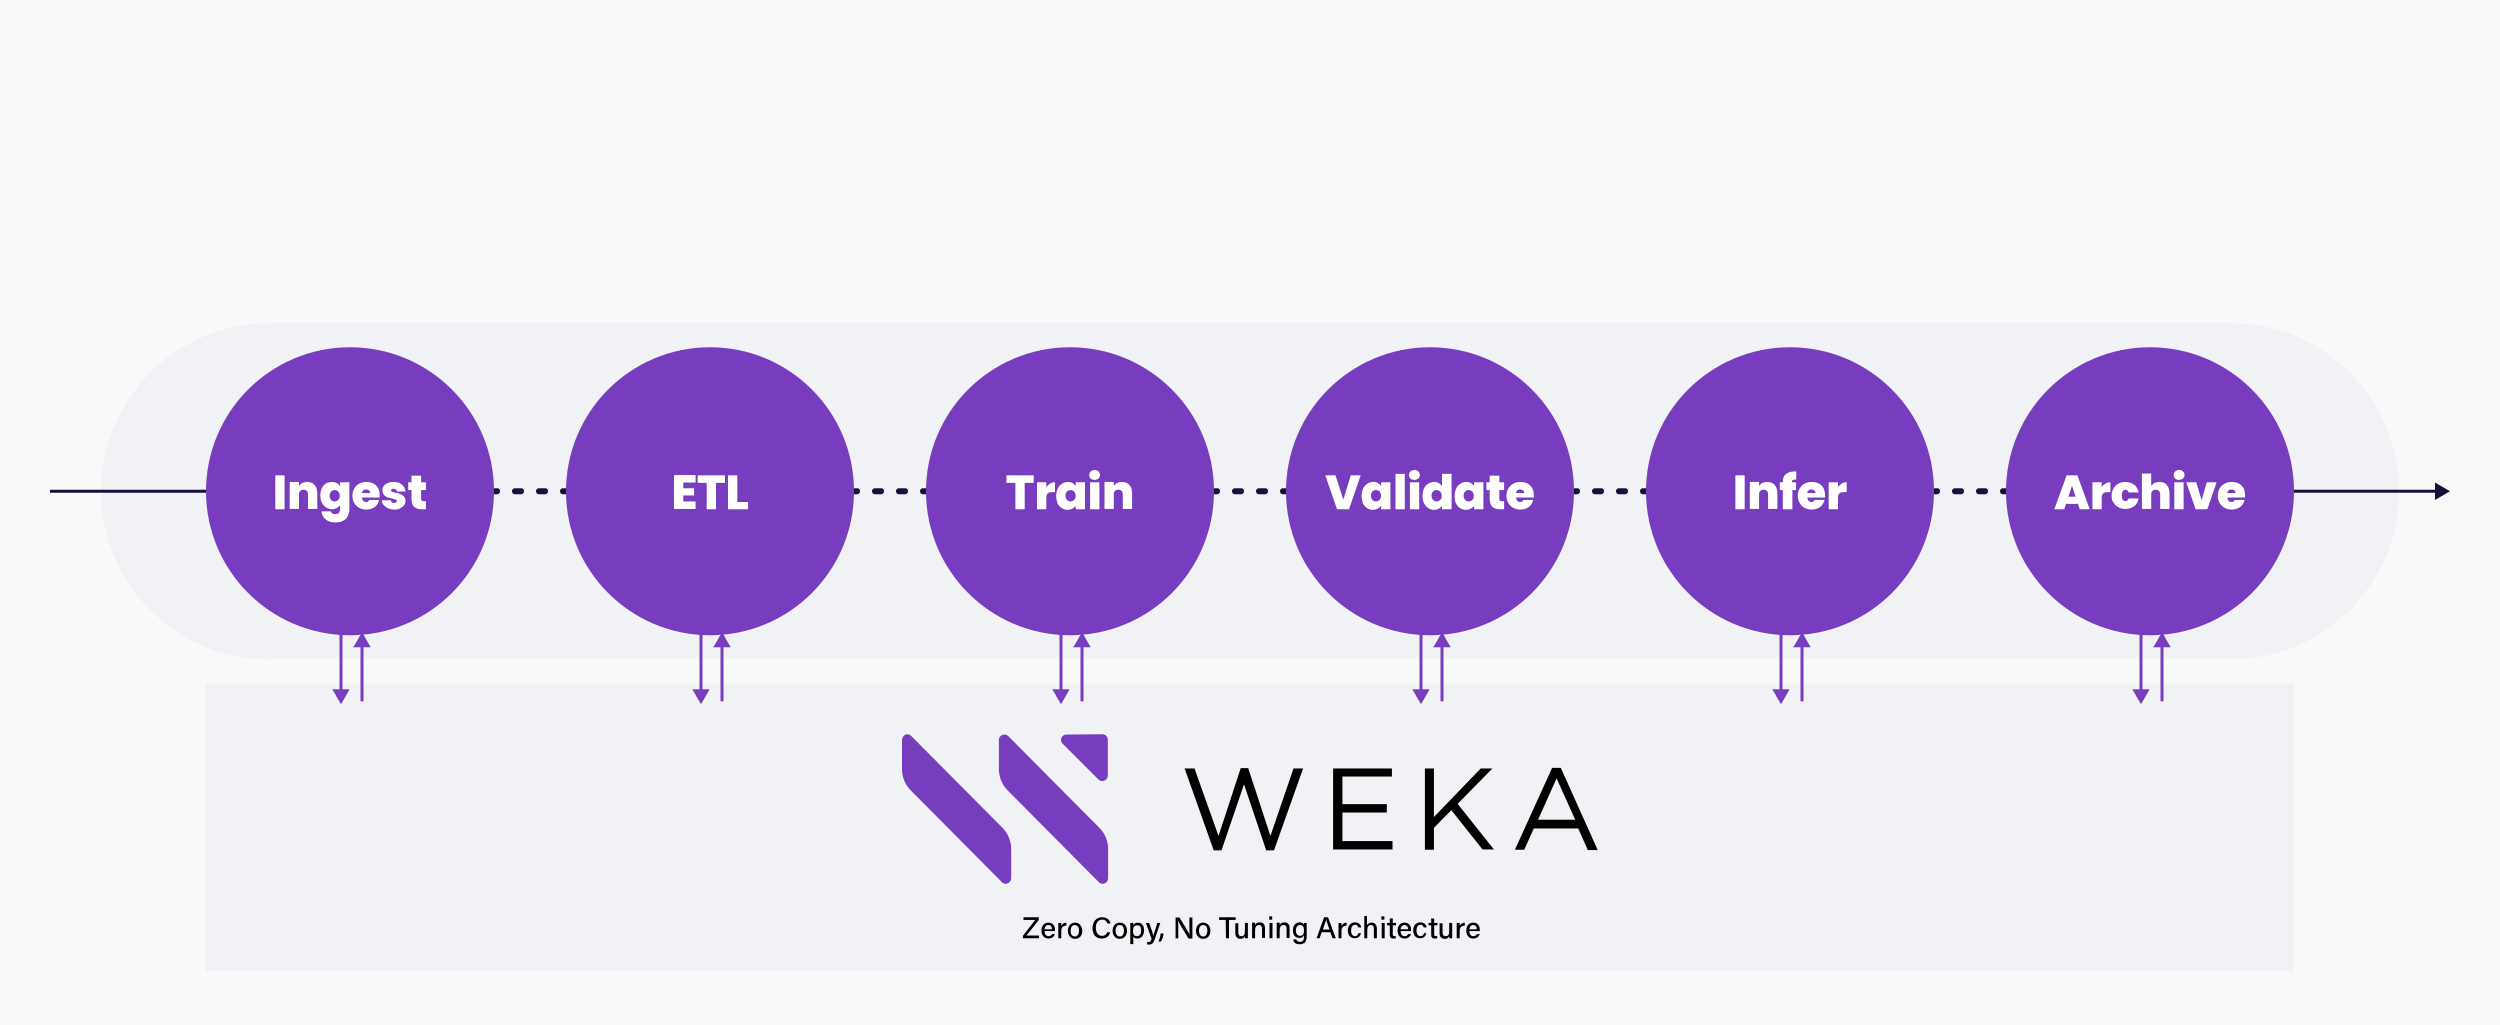 <svg width="2000" height="820" viewBox="0 0 2000 820" fill="none" xmlns="http://www.w3.org/2000/svg">
<rect width="2000" height="820" fill="#F9F9FA"/>
<path d="M1784.8 527.4H215.205C141.045 527.4 80.805 467.16 80.805 393C80.805 318.84 141.045 258.6 215.205 258.6H1784.8C1858.96 258.6 1919.2 318.84 1919.2 393C1919.2 467.16 1858.96 527.4 1784.8 527.4Z" fill="#F0F2F5"/>
<path d="M164.8 391.8H40V394.2H164.8V391.8Z" fill="#180D36"/>
<path d="M397.595 394.2C398.315 394.2 398.795 393.72 398.795 393C398.795 392.28 398.315 391.8 397.595 391.8V394.2ZM411.995 391.8C411.275 391.8 410.795 392.28 410.795 393C410.795 393.72 411.275 394.2 411.995 394.2V391.8ZM416.795 394.2C417.515 394.2 417.995 393.72 417.995 393C417.995 392.28 417.515 391.8 416.795 391.8V394.2ZM431.195 391.8C430.475 391.8 429.995 392.28 429.995 393C429.995 393.72 430.475 394.2 431.195 394.2V391.8ZM435.995 394.2C436.715 394.2 437.195 393.72 437.195 393C437.195 392.28 436.715 391.8 435.995 391.8V394.2ZM450.395 391.8C449.675 391.8 449.195 392.28 449.195 393C449.195 393.72 449.675 394.2 450.395 394.2V391.8ZM395.195 394.2H397.595V391.8H395.195V394.2ZM411.995 394.2H416.795V391.8H411.995V394.2ZM431.195 394.2H435.995V391.8H431.195V394.2ZM450.395 394.2H452.795V391.8H450.395V394.2ZM397.595 395.4C399.035 395.4 399.995 394.44 399.995 393C399.995 391.56 399.035 390.6 397.595 390.6V395.4ZM411.995 390.6C410.555 390.6 409.595 391.56 409.595 393C409.595 394.44 410.555 395.4 411.995 395.4V390.6ZM416.795 395.4C418.235 395.4 419.195 394.44 419.195 393C419.195 391.56 418.235 390.6 416.795 390.6V395.4ZM431.195 390.6C429.755 390.6 428.795 391.56 428.795 393C428.795 394.44 429.755 395.4 431.195 395.4V390.6ZM435.995 395.4C437.435 395.4 438.395 394.44 438.395 393C438.395 391.56 437.435 390.6 435.995 390.6V395.4ZM450.395 390.6C448.955 390.6 447.995 391.56 447.995 393C447.995 394.44 448.955 395.4 450.395 395.4V390.6ZM395.195 395.4H397.595V390.6H395.195V395.4ZM411.995 395.4H416.795V390.6H411.995V395.4ZM431.195 395.4H435.995V390.6H431.195V395.4ZM450.395 395.4H452.795V390.6H450.395V395.4Z" fill="#180D36"/>
<path d="M685.595 394.2C686.315 394.2 686.795 393.72 686.795 393C686.795 392.28 686.315 391.8 685.595 391.8V394.2ZM699.995 391.8C699.275 391.8 698.795 392.28 698.795 393C698.795 393.72 699.275 394.2 699.995 394.2V391.8ZM704.795 394.2C705.515 394.2 705.995 393.72 705.995 393C705.995 392.28 705.515 391.8 704.795 391.8V394.2ZM719.195 391.8C718.475 391.8 717.995 392.28 717.995 393C717.995 393.72 718.475 394.2 719.195 394.2V391.8ZM723.995 394.2C724.715 394.2 725.195 393.72 725.195 393C725.195 392.28 724.715 391.8 723.995 391.8V394.2ZM738.395 391.8C737.675 391.8 737.195 392.28 737.195 393C737.195 393.72 737.675 394.2 738.395 394.2V391.8ZM683.195 394.2H685.595V391.8H683.195V394.2ZM699.995 394.2H704.795V391.8H699.995V394.2ZM719.195 394.2H723.995V391.8H719.195V394.2ZM738.395 394.2H740.795V391.8H738.395V394.2ZM685.595 395.4C687.035 395.4 687.995 394.44 687.995 393C687.995 391.56 687.035 390.6 685.595 390.6V395.4ZM699.995 390.6C698.555 390.6 697.595 391.56 697.595 393C697.595 394.44 698.555 395.4 699.995 395.4V390.6ZM704.795 395.4C706.235 395.4 707.195 394.44 707.195 393C707.195 391.56 706.235 390.6 704.795 390.6V395.4ZM719.195 390.6C717.755 390.6 716.795 391.56 716.795 393C716.795 394.44 717.755 395.4 719.195 395.4V390.6ZM723.995 395.4C725.435 395.4 726.395 394.44 726.395 393C726.395 391.56 725.435 390.6 723.995 390.6V395.4ZM738.395 390.6C736.955 390.6 735.995 391.56 735.995 393C735.995 394.44 736.955 395.4 738.395 395.4V390.6ZM683.195 395.4H685.595V390.6H683.195V395.4ZM699.995 395.4H704.795V390.6H699.995V395.4ZM719.195 395.4H723.995V390.6H719.195V395.4ZM738.395 395.4H740.795V390.6H738.395V395.4Z" fill="#180D36"/>
<path d="M973.595 394.2C974.315 394.2 974.795 393.72 974.795 393C974.795 392.28 974.315 391.8 973.595 391.8V394.2ZM987.995 391.8C987.275 391.8 986.795 392.28 986.795 393C986.795 393.72 987.275 394.2 987.995 394.2V391.8ZM992.795 394.2C993.515 394.2 993.995 393.72 993.995 393C993.995 392.28 993.515 391.8 992.795 391.8V394.2ZM1007.2 391.8C1006.48 391.8 1006 392.28 1006 393C1006 393.72 1006.48 394.2 1007.2 394.2V391.8ZM1012 394.2C1012.72 394.2 1013.2 393.72 1013.2 393C1013.2 392.28 1012.72 391.8 1012 391.8V394.2ZM1026.4 391.8C1025.68 391.8 1025.2 392.28 1025.2 393C1025.2 393.72 1025.68 394.2 1026.4 394.2V391.8ZM971.195 394.2H973.595V391.8H971.195V394.2ZM987.995 394.2H992.795V391.8H987.995V394.2ZM1007.2 394.2H1012V391.8H1007.2V394.2ZM1026.4 394.2H1028.8V391.8H1026.4V394.2ZM973.595 395.4C975.035 395.4 975.995 394.44 975.995 393C975.995 391.56 975.035 390.6 973.595 390.6V395.4ZM987.995 390.6C986.555 390.6 985.595 391.56 985.595 393C985.595 394.44 986.555 395.4 987.995 395.4V390.6ZM992.795 395.4C994.235 395.4 995.195 394.44 995.195 393C995.195 391.56 994.235 390.6 992.795 390.6V395.4ZM1007.2 390.6C1005.76 390.6 1004.8 391.56 1004.8 393C1004.8 394.44 1005.76 395.4 1007.2 395.4V390.6ZM1012 395.4C1013.44 395.4 1014.4 394.44 1014.4 393C1014.4 391.56 1013.44 390.6 1012 390.6V395.4ZM1026.4 390.6C1024.96 390.6 1024 391.56 1024 393C1024 394.44 1024.96 395.4 1026.4 395.4V390.6ZM971.195 395.4H973.595V390.6H971.195V395.4ZM987.995 395.4H992.795V390.6H987.995V395.4ZM1007.2 395.4H1012V390.6H1007.2V395.4ZM1026.4 395.4H1028.8V390.6H1026.4V395.4Z" fill="#180D36"/>
<path d="M1261.6 394.2C1262.32 394.2 1262.8 393.72 1262.8 393C1262.8 392.28 1262.32 391.8 1261.6 391.8V394.2ZM1276 391.8C1275.28 391.8 1274.8 392.28 1274.8 393C1274.8 393.72 1275.28 394.2 1276 394.2V391.8ZM1280.8 394.2C1281.52 394.2 1282 393.72 1282 393C1282 392.28 1281.52 391.8 1280.8 391.8V394.2ZM1295.2 391.8C1294.48 391.8 1294 392.28 1294 393C1294 393.72 1294.48 394.2 1295.2 394.2V391.8ZM1300 394.2C1300.72 394.2 1301.2 393.72 1301.2 393C1301.2 392.28 1300.72 391.8 1300 391.8V394.2ZM1314.4 391.8C1313.68 391.8 1313.2 392.28 1313.2 393C1313.2 393.72 1313.68 394.2 1314.4 394.2V391.8ZM1259.2 394.2H1261.6V391.8H1259.2V394.2ZM1276 394.2H1280.8V391.8H1276V394.2ZM1295.2 394.2H1300V391.8H1295.2V394.2ZM1314.4 394.2H1316.8V391.8H1314.4V394.2ZM1261.6 395.4C1263.04 395.4 1264 394.44 1264 393C1264 391.56 1263.04 390.6 1261.6 390.6V395.4ZM1276 390.6C1274.56 390.6 1273.6 391.56 1273.6 393C1273.6 394.44 1274.56 395.4 1276 395.4V390.6ZM1280.8 395.4C1282.24 395.4 1283.2 394.44 1283.2 393C1283.2 391.56 1282.24 390.6 1280.8 390.6V395.4ZM1295.2 390.6C1293.76 390.6 1292.8 391.56 1292.8 393C1292.8 394.44 1293.76 395.4 1295.2 395.4V390.6ZM1300 395.4C1301.44 395.4 1302.4 394.44 1302.4 393C1302.4 391.56 1301.44 390.6 1300 390.6V395.4ZM1314.4 390.6C1312.96 390.6 1312 391.56 1312 393C1312 394.44 1312.96 395.4 1314.4 395.4V390.6ZM1259.2 395.4H1261.6V390.6H1259.2V395.4ZM1276 395.4H1280.8V390.6H1276V395.4ZM1295.2 395.4H1300V390.6H1295.2V395.4ZM1314.4 395.4H1316.8V390.6H1314.4V395.4Z" fill="#180D36"/>
<path d="M1549.6 394.2C1550.32 394.2 1550.8 393.72 1550.8 393C1550.8 392.28 1550.32 391.8 1549.6 391.8V394.2ZM1564 391.8C1563.28 391.8 1562.8 392.28 1562.8 393C1562.8 393.72 1563.28 394.2 1564 394.2V391.8ZM1568.8 394.2C1569.52 394.2 1570 393.72 1570 393C1570 392.28 1569.52 391.8 1568.8 391.8V394.2ZM1583.2 391.8C1582.48 391.8 1582 392.28 1582 393C1582 393.72 1582.48 394.2 1583.2 394.2V391.8ZM1588 394.2C1588.72 394.2 1589.2 393.72 1589.2 393C1589.2 392.28 1588.72 391.8 1588 391.8V394.2ZM1602.4 391.8C1601.68 391.8 1601.2 392.28 1601.2 393C1601.2 393.72 1601.68 394.2 1602.4 394.2V391.8ZM1547.2 394.2H1549.6V391.8H1547.2V394.2ZM1564 394.2H1568.8V391.8H1564V394.2ZM1583.2 394.2H1588V391.8H1583.2V394.2ZM1602.4 394.2H1604.8V391.8H1602.4V394.2ZM1549.6 395.4C1551.04 395.4 1552 394.44 1552 393C1552 391.56 1551.04 390.6 1549.6 390.6V395.4ZM1564 390.6C1562.56 390.6 1561.6 391.56 1561.6 393C1561.6 394.44 1562.56 395.4 1564 395.4V390.6ZM1568.8 395.4C1570.24 395.4 1571.2 394.44 1571.2 393C1571.2 391.56 1570.24 390.6 1568.8 390.6V395.4ZM1583.2 390.6C1581.76 390.6 1580.8 391.56 1580.8 393C1580.8 394.44 1581.76 395.4 1583.2 395.4V390.6ZM1588 395.4C1589.44 395.4 1590.4 394.44 1590.4 393C1590.4 391.56 1589.44 390.6 1588 390.6V395.4ZM1602.4 390.6C1600.96 390.6 1600 391.56 1600 393C1600 394.44 1600.96 395.4 1602.4 395.4V390.6ZM1547.2 395.4H1549.6V390.6H1547.2V395.4ZM1564 395.4H1568.8V390.6H1564V395.4ZM1583.2 395.4H1588V390.6H1583.2V395.4ZM1602.4 395.4H1604.8V390.6H1602.4V395.4Z" fill="#180D36"/>
<path d="M1960 393L1948 386.04V399.96L1960 393ZM1835.2 394.2H1949.2V391.8H1835.2V394.2Z" fill="#180D36"/>
<path d="M280.005 277.8C343.605 277.8 395.205 329.4 395.205 393C395.205 456.6 343.605 508.2 280.005 508.2C216.405 508.2 164.805 456.6 164.805 393C164.805 329.4 216.405 277.8 280.005 277.8Z" fill="#773DBE"/>
<path d="M227.682 380.28V407.4H220.242V380.28H227.682ZM245.682 385.56C248.082 385.56 250.242 386.28 251.682 387.96C253.122 389.64 253.842 391.8 253.842 394.68V407.16H246.402V395.64C246.402 394.44 246.162 393.48 245.442 392.76C244.722 392.04 244.002 391.8 242.802 391.8C241.602 391.8 240.882 392.04 240.162 392.76C239.442 393.48 239.202 394.44 239.202 395.64V407.16H231.762V385.56H239.202V388.68C239.922 387.72 240.882 387 241.842 386.28C243.042 386.04 244.242 385.56 245.682 385.56ZM265.602 385.56C267.042 385.56 268.242 385.8 269.442 386.52C270.642 387 271.362 387.96 272.082 388.92V385.8H279.522V407.16C279.522 409.08 279.042 411 278.322 412.68C277.602 414.36 276.402 415.56 274.722 416.52C273.042 417.48 271.122 417.96 268.482 417.96C265.122 417.96 262.482 417.24 260.562 415.56C258.642 413.88 257.442 411.96 257.202 409.08H264.642C264.882 409.8 265.122 410.28 265.842 410.76C266.562 411.24 267.282 411.24 268.242 411.24C270.882 411.24 272.082 409.8 272.082 406.92V404.04C271.602 405 270.642 405.72 269.442 406.44C268.482 406.92 267.042 407.4 265.602 407.4C263.922 407.4 262.242 406.92 260.802 405.96C259.362 405 258.402 403.8 257.442 402.12C256.722 400.44 256.242 398.52 256.242 396.36C256.242 394.2 256.722 392.28 257.442 390.6C258.162 388.92 259.362 387.72 260.802 386.76C262.242 386.04 263.682 385.56 265.602 385.56ZM271.842 396.6C271.842 395.16 271.362 394.2 270.642 393.24C269.922 392.52 268.962 392.04 267.762 392.04C266.562 392.04 265.602 392.52 264.882 393.24C264.162 393.96 263.682 395.16 263.682 396.6C263.682 398.04 264.162 399 264.882 399.96C265.602 400.68 266.562 401.16 267.762 401.16C268.962 401.16 269.682 400.68 270.642 399.96C271.362 399 271.842 398.04 271.842 396.6ZM303.762 396.36C303.762 396.84 303.762 397.56 303.762 398.04H289.602C289.602 399.24 290.082 400.2 290.562 400.68C291.042 401.16 292.002 401.64 292.722 401.64C293.922 401.64 294.882 401.16 295.362 399.96H303.282C303.042 401.4 302.322 402.84 301.362 404.04C300.402 405.24 299.202 406.2 297.762 406.68C296.322 407.4 294.642 407.64 292.962 407.64C290.802 407.64 288.882 407.16 287.202 406.2C285.522 405.24 284.322 404.04 283.362 402.36C282.402 400.68 281.922 398.76 281.922 396.6C281.922 394.44 282.402 392.52 283.362 390.84C284.322 389.16 285.522 387.96 287.202 387C288.882 386.04 290.802 385.56 292.962 385.56C295.122 385.56 297.042 386.04 298.722 386.76C300.402 387.72 301.602 388.92 302.562 390.6C303.282 392.28 303.762 394.2 303.762 396.36ZM296.082 394.44C296.082 393.48 295.842 392.76 295.122 392.28C294.402 391.8 293.682 391.56 292.722 391.56C291.762 391.56 291.042 391.8 290.562 392.28C290.082 392.76 289.602 393.48 289.362 394.44H296.082ZM315.762 407.64C313.842 407.64 312.162 407.4 310.482 406.68C309.042 405.96 307.842 405 306.882 404.04C305.922 402.84 305.442 401.64 305.442 400.2H312.642C312.642 400.92 313.122 401.4 313.602 401.88C314.082 402.36 314.802 402.36 315.522 402.36C316.242 402.36 316.722 402.12 316.962 401.88C317.202 401.64 317.442 401.4 317.442 400.92C317.442 400.44 317.202 399.96 316.482 399.72C316.002 399.48 314.802 399.24 313.602 398.76C312.162 398.52 310.722 398.04 309.762 397.8C308.802 397.32 307.842 396.84 307.122 395.88C306.402 394.92 305.922 393.72 305.922 392.28C305.922 391.08 306.162 389.88 306.882 388.92C307.602 387.96 308.562 387 310.002 386.52C311.442 385.8 312.882 385.56 314.802 385.56C317.682 385.56 319.842 386.28 321.522 387.72C323.202 389.16 324.162 390.84 324.402 393.24H317.682C317.442 392.52 317.202 392.04 316.722 391.56C316.242 391.08 315.522 391.08 314.802 391.08C314.082 391.08 313.602 391.08 313.362 391.32C313.122 391.56 312.882 391.8 312.882 392.28C312.882 392.76 313.122 393.24 313.842 393.48C314.322 393.72 315.282 393.96 316.722 394.2C318.402 394.44 319.602 394.92 320.562 395.4C321.522 395.88 322.482 396.36 323.202 397.32C323.922 398.28 324.402 399.48 324.402 400.92C324.402 402.12 323.922 403.32 323.202 404.28C322.482 405.24 321.522 405.96 320.082 406.68C319.122 407.4 317.442 407.64 315.762 407.64ZM340.722 400.92V407.4H337.362C331.842 407.4 329.202 404.76 329.202 399.24V392.04H326.562V385.8H329.202V380.52H336.882V385.8H340.722V392.04H336.882V399.24C336.882 399.72 337.122 400.2 337.362 400.44C337.602 400.68 338.082 400.92 338.802 400.92H340.722Z" fill="white"/>
<path d="M568.005 277.8C631.605 277.8 683.205 329.4 683.205 393C683.205 456.6 631.605 508.2 568.005 508.2C504.405 508.2 452.805 456.6 452.805 393C452.805 329.4 504.405 277.8 568.005 277.8Z" fill="#773DBE"/>
<path d="M546.635 386.28V390.6H555.275V396.36H546.635V401.16H556.475V407.16H539.195V380.04H556.475V386.04H546.635V386.28ZM579.995 380.28V386.28H572.795V407.4H565.355V386.28H558.155V380.28H579.995ZM590.075 401.64H598.475V407.4H582.395V380.28H589.835V401.64H590.075Z" fill="white"/>
<path d="M856.005 277.8C919.605 277.8 971.205 329.4 971.205 393C971.205 456.6 919.605 508.2 856.005 508.2C792.405 508.2 740.805 456.6 740.805 393C740.805 329.4 792.405 277.8 856.005 277.8Z" fill="#773DBE"/>
<path d="M826.957 380.28V386.28H819.757V407.4H812.317V386.28H805.117V380.28H826.957ZM837.037 389.64C837.997 388.44 838.957 387.48 840.157 386.76C841.357 386.04 842.557 385.8 843.997 385.8V393.72H841.837C840.157 393.72 838.957 393.96 838.237 394.68C837.517 395.4 837.037 396.36 837.037 398.04V407.4H829.597V385.8H837.037V389.64ZM844.957 396.6C844.957 394.44 845.437 392.52 846.157 390.84C846.877 389.16 848.077 387.96 849.517 387C850.957 386.04 852.397 385.56 854.317 385.56C855.757 385.56 857.197 385.8 858.157 386.52C859.117 387.24 860.077 387.96 860.557 388.92V385.8H867.997V407.4H860.557V404.52C860.077 405.48 859.117 406.2 857.917 406.92C856.957 407.4 855.517 407.88 854.077 407.88C852.397 407.88 850.717 407.4 849.277 406.44C847.837 405.48 846.877 404.28 845.917 402.6C845.437 400.68 844.957 398.76 844.957 396.6ZM860.557 396.6C860.557 395.16 860.077 394.2 859.357 393.24C858.637 392.52 857.677 392.04 856.477 392.04C855.277 392.04 854.317 392.52 853.597 393.24C852.877 393.96 852.397 395.16 852.397 396.6C852.397 398.04 852.877 399 853.597 399.96C854.317 400.68 855.277 401.16 856.477 401.16C857.677 401.16 858.397 400.68 859.357 399.96C860.077 399 860.557 398.04 860.557 396.6ZM875.677 383.88C874.237 383.88 873.277 383.64 872.557 382.92C871.837 382.2 871.357 381.24 871.357 380.04C871.357 378.84 871.837 377.88 872.557 377.16C873.277 376.44 874.477 375.96 875.677 375.96C876.877 375.96 878.077 376.44 878.797 377.16C879.517 377.88 879.997 378.84 879.997 380.04C879.997 381.24 879.517 381.96 878.797 382.92C878.077 383.4 877.117 383.88 875.677 383.88ZM879.517 385.8V407.4H872.077V385.8H879.517ZM897.517 385.56C899.917 385.56 902.077 386.28 903.517 387.96C904.957 389.64 905.677 391.8 905.677 394.68V407.16H898.237V395.64C898.237 394.44 897.997 393.48 897.277 392.76C896.557 392.04 895.837 391.8 894.637 391.8C893.437 391.8 892.717 392.04 891.997 392.76C891.277 393.48 891.037 394.44 891.037 395.64V407.16H883.597V385.56H891.037V388.68C891.757 387.72 892.717 387 893.677 386.28C894.637 386.04 896.077 385.56 897.517 385.56Z" fill="white"/>
<path d="M1144 277.8C1207.6 277.8 1259.2 329.4 1259.2 393C1259.2 456.6 1207.6 508.2 1144 508.2C1080.4 508.2 1028.8 456.6 1028.8 393C1028.8 329.4 1080.4 277.8 1144 277.8Z" fill="#773DBE"/>
<path d="M1088.56 380.28L1079.2 407.4H1069.6L1060.24 380.28H1068.4L1074.64 399.72L1080.64 380.28H1088.56ZM1089.28 396.6C1089.28 394.44 1089.76 392.52 1090.48 390.84C1091.2 389.16 1092.4 387.96 1093.84 387C1095.28 386.04 1096.72 385.56 1098.64 385.56C1100.08 385.56 1101.52 385.8 1102.48 386.52C1103.44 387.24 1104.4 387.96 1104.88 388.92V385.8H1112.32V407.4H1104.88V404.52C1104.4 405.48 1103.44 406.2 1102.24 406.92C1101.28 407.4 1099.84 407.88 1098.4 407.88C1096.72 407.88 1095.04 407.4 1093.6 406.44C1092.16 405.48 1091.2 404.28 1090.24 402.6C1089.76 400.68 1089.28 398.76 1089.28 396.6ZM1104.88 396.6C1104.88 395.16 1104.4 394.2 1103.68 393.24C1102.96 392.52 1102 392.04 1100.8 392.04C1099.6 392.04 1098.64 392.52 1097.92 393.24C1097.2 393.96 1096.72 395.16 1096.72 396.6C1096.72 398.04 1097.2 399 1097.92 399.96C1098.64 400.68 1099.6 401.16 1100.8 401.16C1102 401.16 1102.72 400.68 1103.68 399.96C1104.4 399 1104.88 398.04 1104.88 396.6ZM1123.84 379.08V407.4H1116.4V379.08H1123.84ZM1131.52 383.88C1130.08 383.88 1129.12 383.64 1128.4 382.92C1127.68 382.2 1127.2 381.24 1127.2 380.04C1127.2 378.84 1127.68 377.88 1128.4 377.16C1129.12 376.44 1130.32 375.96 1131.52 375.96C1132.72 375.96 1133.92 376.44 1134.64 377.16C1135.36 377.88 1135.84 378.84 1135.84 380.04C1135.84 381.24 1135.36 381.96 1134.64 382.92C1133.92 383.4 1132.72 383.88 1131.52 383.88ZM1135.36 385.8V407.4H1127.92V385.8H1135.36ZM1138 396.6C1138 394.44 1138.48 392.52 1139.2 390.84C1139.92 389.16 1141.12 387.96 1142.56 387C1144 386.04 1145.44 385.56 1147.36 385.56C1148.8 385.56 1150 385.8 1150.96 386.52C1152.16 387 1152.88 387.96 1153.6 388.92V379.08H1161.28V407.4H1153.6V404.52C1153.12 405.48 1152.16 406.2 1151.2 406.92C1150.24 407.4 1148.8 407.88 1147.36 407.88C1145.68 407.88 1144 407.4 1142.56 406.44C1141.12 405.48 1140.16 404.28 1139.2 402.6C1138.24 400.68 1138 398.76 1138 396.6ZM1153.36 396.6C1153.36 395.16 1152.88 394.2 1152.16 393.24C1151.44 392.52 1150.48 392.04 1149.28 392.04C1148.08 392.04 1147.12 392.52 1146.4 393.24C1145.68 393.96 1145.2 395.16 1145.2 396.6C1145.2 398.04 1145.68 399 1146.4 399.96C1147.12 400.68 1148.08 401.16 1149.28 401.16C1150.48 401.16 1151.2 400.68 1152.16 399.96C1153.12 399 1153.36 398.04 1153.36 396.6ZM1163.68 396.6C1163.68 394.44 1164.16 392.52 1164.88 390.84C1165.6 389.16 1166.8 387.96 1168.24 387C1169.68 386.04 1171.12 385.56 1173.04 385.56C1174.48 385.56 1175.92 385.8 1176.88 386.52C1177.84 387.24 1178.8 387.96 1179.28 388.92V385.8H1186.72V407.4H1179.28V404.52C1178.8 405.48 1177.84 406.2 1176.64 406.92C1175.68 407.4 1174.24 407.88 1172.8 407.88C1171.12 407.88 1169.44 407.4 1168 406.44C1166.56 405.48 1165.6 404.28 1164.64 402.6C1163.92 400.68 1163.68 398.76 1163.68 396.6ZM1179.04 396.6C1179.04 395.16 1178.56 394.2 1177.84 393.24C1177.12 392.52 1176.16 392.04 1174.96 392.04C1173.76 392.04 1172.8 392.52 1172.08 393.24C1171.36 393.96 1170.88 395.16 1170.88 396.6C1170.88 398.04 1171.36 399 1172.08 399.96C1172.8 400.68 1173.76 401.16 1174.96 401.16C1176.16 401.16 1176.88 400.68 1177.84 399.96C1178.8 399 1179.04 398.04 1179.04 396.6ZM1203.28 400.92V407.4H1199.92C1194.4 407.4 1191.76 404.76 1191.76 399.24V392.04H1189.12V385.8H1191.76V380.52H1199.44V385.8H1203.28V392.04H1199.44V399.24C1199.44 399.72 1199.68 400.2 1199.92 400.44C1200.16 400.68 1200.64 400.92 1201.36 400.92H1203.28ZM1227.04 396.36C1227.04 396.84 1227.04 397.56 1227.04 398.04H1212.88C1212.88 399.24 1213.36 400.2 1213.84 400.68C1214.32 401.16 1215.28 401.64 1216 401.64C1217.2 401.64 1218.16 401.16 1218.64 399.96H1226.56C1226.32 401.4 1225.6 402.84 1224.64 404.04C1223.68 405.24 1222.48 406.2 1221.04 406.68C1219.6 407.4 1217.92 407.64 1216.24 407.64C1214.08 407.64 1212.16 407.16 1210.48 406.2C1208.8 405.24 1207.6 404.04 1206.64 402.36C1205.68 400.68 1205.2 398.76 1205.2 396.6C1205.2 394.44 1205.68 392.52 1206.64 390.84C1207.6 389.16 1208.8 387.96 1210.48 387C1212.16 386.04 1214.08 385.56 1216.24 385.56C1218.4 385.56 1220.32 386.04 1222 386.76C1223.68 387.72 1224.88 388.92 1225.84 390.6C1226.56 392.28 1227.04 394.2 1227.04 396.36ZM1219.36 394.44C1219.36 393.48 1219.12 392.76 1218.4 392.28C1217.68 391.8 1216.96 391.56 1216 391.56C1215.04 391.56 1214.32 391.8 1213.84 392.28C1213.36 392.76 1212.88 393.48 1212.64 394.44H1219.36Z" fill="white"/>
<path d="M1432 277.8C1495.6 277.8 1547.2 329.4 1547.2 393C1547.2 456.6 1495.6 508.2 1432 508.2C1368.4 508.2 1316.8 456.6 1316.8 393C1316.8 329.4 1368.4 277.8 1432 277.8Z" fill="#773DBE"/>
<path d="M1395.75 380.28V407.4H1388.31V380.28H1395.75ZM1413.75 385.56C1416.15 385.56 1418.31 386.28 1419.75 387.96C1421.19 389.64 1421.91 391.8 1421.91 394.68V407.16H1414.47V395.64C1414.47 394.44 1414.23 393.48 1413.51 392.76C1412.79 392.04 1412.07 391.8 1410.87 391.8C1409.67 391.8 1408.95 392.04 1408.23 392.76C1407.51 393.48 1407.27 394.44 1407.27 395.64V407.16H1399.83V385.56H1407.27V388.68C1407.99 387.72 1408.95 387 1409.91 386.28C1411.11 386.04 1412.31 385.56 1413.75 385.56ZM1437.27 392.04H1433.91V407.4H1426.23V392.04H1423.83V385.8H1426.23V385.56C1426.23 382.68 1426.95 380.76 1428.63 379.32C1430.31 377.88 1432.71 377.16 1435.59 377.16C1436.31 377.16 1436.79 377.16 1437.03 377.16V383.64C1436.79 383.64 1436.55 383.64 1436.07 383.64C1435.35 383.64 1434.63 383.88 1434.15 384.12C1433.67 384.36 1433.43 385.08 1433.43 385.8H1436.79V392.04H1437.27ZM1460.07 396.36C1460.07 396.84 1460.07 397.56 1460.07 398.04H1445.91C1445.91 399.24 1446.39 400.2 1446.87 400.68C1447.35 401.16 1448.31 401.64 1449.03 401.64C1450.23 401.64 1451.19 401.16 1451.67 399.96H1459.59C1459.35 401.4 1458.63 402.84 1457.67 404.04C1456.71 405.24 1455.51 406.2 1454.07 406.68C1452.63 407.4 1450.95 407.64 1449.27 407.64C1447.11 407.64 1445.19 407.16 1443.51 406.2C1441.83 405.24 1440.63 404.04 1439.67 402.36C1438.71 400.68 1438.23 398.76 1438.23 396.6C1438.23 394.44 1438.71 392.52 1439.67 390.84C1440.63 389.16 1441.83 387.96 1443.51 387C1445.19 386.04 1447.11 385.56 1449.27 385.56C1451.43 385.56 1453.35 386.04 1455.03 386.76C1456.71 387.72 1457.91 388.92 1458.87 390.6C1459.59 392.28 1460.07 394.2 1460.07 396.36ZM1452.39 394.44C1452.39 393.48 1452.15 392.76 1451.43 392.28C1450.71 391.8 1449.99 391.56 1449.03 391.56C1448.07 391.56 1447.35 391.8 1446.87 392.28C1446.39 392.76 1445.91 393.48 1445.67 394.44H1452.39ZM1470.39 389.64C1471.35 388.44 1472.31 387.48 1473.51 386.76C1474.71 386.04 1475.91 385.8 1477.35 385.8V393.72H1475.19C1473.51 393.72 1472.31 393.96 1471.59 394.68C1470.87 395.4 1470.39 396.36 1470.39 398.04V407.4H1462.95V385.8H1470.39V389.64Z" fill="white"/>
<path d="M1720 277.8C1783.6 277.8 1835.2 329.4 1835.2 393C1835.2 456.6 1783.6 508.2 1720 508.2C1656.4 508.2 1604.8 456.6 1604.8 393C1604.8 329.4 1656.4 277.8 1720 277.8Z" fill="#773DBE"/>
<path d="M1662.41 403.08H1652.81L1651.37 407.4H1643.45L1653.29 380.28H1661.93L1671.77 407.4H1663.85L1662.41 403.08ZM1660.49 397.32L1657.61 388.68L1654.73 397.32H1660.49ZM1681.37 389.64C1682.33 388.44 1683.29 387.48 1684.49 386.76C1685.69 386.04 1686.89 385.8 1688.33 385.8V393.72H1686.17C1684.49 393.72 1683.29 393.96 1682.57 394.68C1681.85 395.4 1681.37 396.36 1681.37 398.04V407.4H1673.93V385.8H1681.37V389.64ZM1689.29 396.6C1689.29 394.44 1689.77 392.52 1690.73 390.84C1691.69 389.16 1692.89 387.96 1694.57 387C1696.25 386.04 1698.17 385.56 1700.33 385.56C1702.97 385.56 1705.37 386.28 1707.29 387.72C1709.21 389.16 1710.41 391.32 1710.89 393.96H1702.97C1702.49 392.52 1701.53 391.8 1700.33 391.8C1699.37 391.8 1698.65 392.28 1698.17 393C1697.69 393.72 1697.45 394.92 1697.45 396.36C1697.45 397.8 1697.69 399 1698.17 399.72C1698.65 400.44 1699.37 400.92 1700.33 400.92C1701.77 400.92 1702.49 400.2 1702.97 398.76H1710.89C1710.41 401.4 1709.21 403.56 1707.29 405C1705.37 406.44 1703.21 407.16 1700.33 407.16C1698.17 407.16 1696.25 406.68 1694.57 405.72C1692.89 404.76 1691.69 403.56 1690.73 401.88C1689.77 400.92 1689.29 398.76 1689.29 396.6ZM1727.69 385.56C1730.09 385.56 1732.01 386.28 1733.45 387.96C1734.89 389.64 1735.61 391.8 1735.61 394.68V407.16H1728.17V395.64C1728.17 394.44 1727.93 393.48 1727.21 392.76C1726.49 392.04 1725.77 391.8 1724.57 391.8C1723.37 391.8 1722.65 392.04 1721.93 392.76C1721.21 393.48 1720.97 394.44 1720.97 395.64V407.16H1713.53V378.84H1720.97V388.68C1721.69 387.72 1722.65 387 1723.61 386.28C1724.81 386.04 1726.25 385.56 1727.69 385.56ZM1743.29 383.88C1741.85 383.88 1740.89 383.64 1740.17 382.92C1739.45 382.2 1738.97 381.24 1738.97 380.04C1738.97 378.84 1739.45 377.88 1740.17 377.16C1740.89 376.44 1742.09 375.96 1743.29 375.96C1744.49 375.96 1745.69 376.44 1746.41 377.16C1747.13 377.88 1747.61 378.84 1747.61 380.04C1747.61 381.24 1747.13 381.96 1746.41 382.92C1745.69 383.4 1744.49 383.88 1743.29 383.88ZM1746.89 385.8V407.4H1739.45V385.8H1746.89ZM1761.29 400.2L1765.37 385.8H1773.29L1765.85 407.4H1756.49L1749.05 385.8H1756.97L1761.29 400.2ZM1796.09 396.36C1796.09 396.84 1796.09 397.56 1796.09 398.04H1781.93C1781.93 399.24 1782.41 400.2 1782.89 400.68C1783.37 401.16 1784.33 401.64 1785.05 401.64C1786.25 401.64 1787.21 401.16 1787.69 399.96H1795.61C1795.37 401.4 1794.65 402.84 1793.69 404.04C1792.73 405.24 1791.53 406.2 1790.09 406.68C1788.65 407.4 1786.97 407.64 1785.29 407.64C1783.13 407.64 1781.21 407.16 1779.53 406.2C1777.85 405.24 1776.65 404.04 1775.69 402.36C1774.73 400.68 1774.25 398.76 1774.25 396.6C1774.25 394.44 1774.73 392.52 1775.69 390.84C1776.65 389.16 1777.85 387.96 1779.53 387C1781.21 386.04 1783.13 385.56 1785.29 385.56C1787.45 385.56 1789.37 386.04 1791.05 386.76C1792.73 387.72 1793.93 388.92 1794.89 390.6C1795.61 392.28 1796.09 394.2 1796.09 396.36ZM1788.41 394.44C1788.41 393.48 1788.17 392.76 1787.45 392.28C1786.73 391.8 1786.01 391.56 1785.05 391.56C1784.09 391.56 1783.37 391.8 1782.89 392.28C1782.41 392.76 1781.93 393.48 1781.69 394.44H1788.41Z" fill="white"/>
<path d="M1835.2 546.6H164.805V777H1835.2V546.6Z" fill="#F0F2F5"/>
<path fill-rule="evenodd" clip-rule="evenodd" d="M853.122 587.639L881.922 587.399C884.322 587.399 886.242 589.319 886.242 591.719V620.519C886.242 624.359 881.442 626.279 878.802 623.639L850.002 594.839C847.362 592.199 849.282 587.639 853.122 587.639ZM721.602 591.959V615.239C721.602 621.479 724.002 627.719 728.562 632.279L801.522 705.719C804.162 708.599 808.962 706.439 808.962 702.599V679.319C808.962 673.079 806.562 666.839 802.002 662.279L729.042 588.839C726.402 585.959 721.602 587.879 721.602 591.959ZM799.122 615.239V591.959C799.122 588.119 803.922 586.199 806.562 588.839L879.522 662.279C884.082 666.839 886.482 672.839 886.482 679.319V702.599C886.482 706.439 881.682 708.599 879.042 705.719L806.082 632.279C801.522 627.719 799.122 621.479 799.122 615.239Z" fill="#773DBE"/>
<path fill-rule="evenodd" clip-rule="evenodd" d="M1248.65 614.28H1241.69L1211.93 679.8H1219.37L1227.05 662.76H1262.57L1270.25 680.04H1278.17L1248.65 614.28ZM1245.29 622.68L1260.17 655.8H1230.41L1245.29 622.68ZM955.607 614.76H947.688L970.967 680.28H977.207L995.207 627.48L1012.97 680.28H1019.21L1042.49 614.76H1034.81L1016.33 668.76L998.567 614.52H992.567L974.807 668.76L955.607 614.76ZM1113.53 614.76H1066.49V679.56H1114.01V672.84H1073.93V650.04H1109.45V643.32H1073.93V621.24H1113.53V614.76ZM1139.93 614.76H1147.13V653.64L1184.57 614.76H1193.93L1166.09 643.08L1195.13 679.56H1186.01L1161.05 648.12L1147.13 662.28V679.8H1139.93V614.76Z" fill="black"/>
<path d="M818.312 750.6H831.033L831.273 748.44H821.193L831.033 735.96V733.8H818.793V735.96H828.153L818.312 748.68V750.6ZM843.993 744.84C843.993 744.6 843.993 744.12 843.993 743.88C843.993 741.24 842.793 738.12 838.713 738.12C834.873 738.12 833.193 741 833.193 744.6C833.193 747.72 834.873 750.84 838.713 750.84C842.073 750.84 843.513 748.68 843.993 747.24H841.593C841.353 748.2 840.633 748.92 838.713 748.92C836.793 748.92 835.593 747.24 835.593 744.84H843.993ZM835.593 743.4C835.833 741.48 836.793 740.04 838.713 740.04C840.633 740.04 841.593 741.48 841.593 743.4H835.593ZM846.633 750.6H849.033V744.84C849.033 741.72 850.713 740.52 853.113 740.52V738.12C850.953 738.12 849.753 739.32 849.033 740.76C849.033 739.56 849.033 738.6 849.033 738.36H846.633C846.633 739.08 846.633 740.04 846.633 741.72V750.6ZM860.073 738.12C856.473 738.12 854.313 741 854.313 744.6C854.313 748.2 856.473 751.08 860.073 751.08C863.913 751.08 865.833 748.2 865.833 744.6C865.593 740.76 863.433 738.12 860.073 738.12ZM859.833 740.04C861.993 740.04 863.193 741.72 863.193 744.6C863.193 747.24 861.993 749.16 859.833 749.16C857.673 749.16 856.473 747.24 856.473 744.6C856.713 741.72 857.673 740.04 859.833 740.04ZM885.753 745.8C885.273 747.24 884.073 748.68 881.673 748.68C878.073 748.68 876.633 745.32 876.633 742.2C876.633 738.84 878.073 735.72 881.673 735.72C884.313 735.72 885.273 737.16 885.993 738.84H888.393C887.913 735.96 885.753 733.8 881.673 733.8C876.633 733.8 873.993 737.88 873.993 742.44C873.993 747.24 876.393 750.84 881.433 750.84C885.273 750.84 887.433 748.68 888.153 745.8H885.753ZM895.833 738.12C892.233 738.12 890.073 741 890.073 744.6C890.073 748.2 892.233 751.08 895.833 751.08C899.673 751.08 901.593 748.2 901.593 744.6C901.593 740.76 899.433 738.12 895.833 738.12ZM895.833 740.04C897.993 740.04 899.193 741.72 899.193 744.6C899.193 747.24 897.993 749.16 895.833 749.16C893.673 749.16 892.473 747.24 892.473 744.6C892.473 741.72 893.673 740.04 895.833 740.04ZM906.633 755.4V749.16C907.113 750.12 908.073 750.84 909.993 750.84C912.873 750.84 915.273 748.44 915.273 744.12C915.273 740.28 913.113 738.12 910.473 738.12C908.313 738.12 907.113 739.08 906.633 740.28C906.633 739.56 906.633 738.84 906.633 738.36H904.233C904.233 739.32 904.233 740.28 904.233 741.24V755.16L906.633 755.4ZM912.873 744.36C912.873 747.24 911.673 748.92 909.513 748.92C907.113 748.92 906.393 747.24 906.393 744.6C906.393 741.72 907.353 740.28 909.753 740.28C911.913 740.04 912.873 741.72 912.873 744.36ZM916.713 738.36L921.273 751.08C920.553 753 920.073 753.72 918.633 753.72C918.393 753.72 917.913 753.72 917.673 753.72V755.64C918.153 755.64 918.633 755.64 919.113 755.64C921.753 755.64 922.713 754.68 923.913 751.08L928.233 738.36H925.833C923.913 744.36 923.193 747 922.713 748.44C922.473 747.24 921.273 743.88 919.353 738.36H916.713ZM928.713 753.24C929.913 751.56 930.633 748.92 930.873 746.76H928.473C928.473 748.2 927.993 750.36 926.793 753.24H928.713ZM942.633 750.6V744.36C942.633 741.24 942.633 738.36 942.393 736.68C943.353 738.6 948.633 747.24 950.793 750.84H953.913V734.04H951.513V740.28C951.513 742.92 951.513 745.56 951.753 747.72C950.793 745.8 945.993 737.88 943.593 734.04H940.473V750.84L942.633 750.6ZM962.553 738.12C958.953 738.12 956.793 741 956.793 744.6C956.793 748.2 958.953 751.08 962.553 751.08C966.393 751.08 968.313 748.2 968.313 744.6C968.313 740.76 965.913 738.12 962.553 738.12ZM962.553 740.04C964.713 740.04 965.913 741.72 965.913 744.6C965.913 747.24 964.713 749.16 962.553 749.16C960.393 749.16 959.193 747.24 959.193 744.6C959.193 741.72 960.393 740.04 962.553 740.04ZM980.793 750.6H983.193V735.96H988.473V733.8H975.273V735.96H980.553L980.793 750.6ZM998.313 738.36H995.913V744.84C995.913 747.72 995.193 748.92 993.033 748.92C991.113 748.92 990.633 747.48 990.633 746.04V738.6H988.233V746.52C988.233 749.88 990.153 751.08 992.313 751.08C994.233 751.08 995.193 750.36 995.913 748.92C995.913 749.64 995.913 750.36 995.913 750.6H998.313C998.313 749.88 998.313 748.2 998.313 747V738.36ZM1001.67 750.6H1004.07V744.12C1004.07 741.72 1005.03 740.04 1007.19 740.04C1009.11 740.04 1009.59 741.24 1009.59 742.92V750.36H1011.99V742.44C1011.99 739.32 1010.31 737.88 1007.91 737.88C1005.51 737.88 1004.55 739.08 1004.07 740.04C1004.07 739.8 1004.07 738.6 1004.07 738.12H1001.67C1001.67 739.08 1001.67 740.04 1001.67 741.24V750.6ZM1015.59 750.6H1017.99V738.36H1015.59V750.6ZM1017.75 735.72V733.08H1015.35V735.72H1017.75ZM1021.35 750.6H1023.75V744.12C1023.75 741.72 1024.71 740.04 1026.87 740.04C1028.79 740.04 1029.27 741.24 1029.27 742.92V750.36H1031.67V742.44C1031.67 739.32 1029.99 737.88 1027.59 737.88C1025.19 737.88 1024.23 739.08 1023.75 740.04C1023.75 739.8 1023.75 738.6 1023.75 738.12H1021.35C1021.35 739.08 1021.35 740.04 1021.35 741.24V750.6ZM1045.35 741.96C1045.35 740.76 1045.35 739.32 1045.35 738.36H1043.19C1043.19 738.6 1043.19 739.32 1043.19 739.8C1042.95 739.08 1041.99 737.88 1039.59 737.88C1036.71 737.88 1034.31 740.28 1034.31 744.36C1034.31 747.96 1036.23 750.36 1039.35 750.36C1041.27 750.36 1042.47 749.64 1043.19 748.2V749.16C1043.19 751.8 1042.47 753.48 1039.83 753.48C1038.39 753.48 1037.43 752.76 1036.95 751.56H1034.55C1034.79 753.24 1035.75 755.4 1039.59 755.4C1043.67 755.4 1045.35 753.24 1045.35 749.16V741.96ZM1036.71 744.36C1036.71 741.72 1037.91 740.04 1040.07 740.04C1042.47 740.04 1043.19 741.72 1043.19 744.36C1043.19 747 1042.47 748.68 1039.83 748.68C1037.91 748.44 1036.71 747 1036.71 744.36ZM1064.31 745.8L1065.99 750.6H1068.63L1062.39 733.8H1059.27L1053.27 750.6H1055.67L1057.35 745.8H1064.31ZM1058.31 743.64C1059.51 740.04 1060.47 737.16 1060.95 735.72C1061.19 736.92 1062.15 739.32 1063.59 743.64H1058.31ZM1070.79 750.6H1073.19V744.84C1073.19 741.72 1074.87 740.52 1077.27 740.52V738.12C1075.11 738.12 1073.91 739.32 1073.19 740.76C1073.19 739.56 1073.19 738.6 1073.19 738.36H1070.79C1070.79 739.08 1070.79 740.04 1070.79 741.72V750.6ZM1086.63 746.76C1086.15 748.2 1085.43 748.92 1083.99 748.92C1082.07 748.92 1080.87 747.24 1080.87 744.36C1080.87 741.72 1082.07 739.8 1083.99 739.8C1085.67 739.8 1086.39 740.76 1086.63 741.96H1089.03C1088.79 740.52 1087.59 737.88 1083.99 737.88C1080.39 737.88 1078.23 740.76 1078.23 744.36C1078.23 748.2 1080.39 750.6 1083.75 750.6C1086.87 750.6 1088.31 748.68 1088.79 746.52H1086.63V746.76ZM1091.43 733.08V750.6H1093.83V743.88C1093.83 741.48 1094.79 740.04 1096.71 740.04C1098.39 740.04 1099.11 741.24 1099.11 743.16V750.6H1101.51V742.92C1101.51 739.32 1099.35 738.12 1097.43 738.12C1095.27 738.12 1094.31 739.08 1093.59 740.04V732.84H1091.43V733.08ZM1105.35 750.6H1107.75V738.36H1105.35V750.6ZM1107.51 735.72V733.08H1105.11V735.72H1107.51ZM1109.67 740.28H1111.83V747.72C1111.83 749.88 1112.55 750.84 1114.71 750.84C1115.19 750.84 1116.15 750.84 1116.63 750.6V748.92C1116.39 748.92 1115.91 748.92 1115.67 748.92C1114.47 748.92 1114.23 748.44 1114.23 747.24V740.28H1116.87V738.36H1114.23V734.76H1111.83V738.36H1109.67V740.28ZM1128.87 744.84C1128.87 744.6 1128.87 744.12 1128.87 743.88C1128.87 741.24 1127.67 738.12 1123.59 738.12C1119.75 738.12 1118.07 741 1118.07 744.6C1118.07 747.72 1119.75 750.84 1123.59 750.84C1126.95 750.84 1128.39 748.68 1128.87 747.24H1126.47C1125.99 748.2 1125.51 748.92 1123.59 748.92C1121.67 748.92 1120.47 747.24 1120.47 744.84H1128.87ZM1120.47 743.4C1120.71 741.48 1121.67 740.04 1123.59 740.04C1125.51 740.04 1126.47 741.48 1126.47 743.4H1120.47ZM1139.19 746.76C1138.71 748.2 1137.99 748.92 1136.31 748.92C1134.39 748.92 1133.19 747.24 1133.19 744.36C1133.19 741.72 1134.39 739.8 1136.31 739.8C1137.99 739.8 1138.71 740.76 1138.95 741.96H1141.35C1141.11 740.52 1139.91 737.88 1136.31 737.88C1132.71 737.88 1130.55 740.76 1130.55 744.36C1130.55 748.2 1132.71 750.6 1136.07 750.6C1139.19 750.6 1140.63 748.68 1141.11 746.52H1139.19V746.76ZM1142.79 740.28H1144.95V747.72C1144.95 749.88 1145.67 750.84 1147.83 750.84C1148.31 750.84 1149.27 750.84 1149.75 750.6V748.92C1149.51 748.92 1149.03 748.92 1148.79 748.92C1147.83 748.92 1147.35 748.44 1147.35 747.24V740.28H1149.99V738.36H1147.35V734.76H1144.95V738.36H1142.79V740.28ZM1161.75 738.36H1159.35V744.84C1159.35 747.72 1158.63 748.92 1156.47 748.92C1154.55 748.92 1154.07 747.48 1154.07 746.04V738.6H1151.67V746.52C1151.67 749.88 1153.59 751.08 1155.75 751.08C1157.67 751.08 1158.63 750.36 1159.35 748.92C1159.35 749.64 1159.35 750.36 1159.35 750.6H1161.75C1161.75 749.88 1161.75 748.2 1161.75 747V738.36ZM1165.35 750.6H1167.75V744.84C1167.75 741.72 1169.43 740.52 1171.83 740.52V738.12C1169.91 738.12 1168.47 739.32 1167.75 740.76C1167.75 739.56 1167.75 738.6 1167.75 738.36H1165.35C1165.35 739.08 1165.35 740.04 1165.35 741.72V750.6ZM1183.83 744.84C1183.83 744.6 1183.83 744.12 1183.83 743.88C1183.83 741.24 1182.63 738.12 1178.55 738.12C1174.71 738.12 1173.03 741 1173.03 744.6C1173.03 747.72 1174.71 750.84 1178.55 750.84C1181.91 750.84 1183.35 748.68 1183.83 747.24H1181.43C1180.95 748.2 1180.47 748.92 1178.55 748.92C1176.63 748.92 1175.43 747.24 1175.43 744.84H1183.83ZM1175.43 743.4C1175.67 741.48 1176.63 740.04 1178.55 740.04C1180.47 740.04 1181.43 741.48 1181.43 743.4H1175.43Z" fill="black"/>
<path d="M289.608 505.8L282.648 517.8H296.568L289.608 505.8ZM290.808 561V516.6H288.408V561H290.808Z" fill="#773DBE"/>
<path d="M272.804 563.4L265.844 551.4H279.764L272.804 563.4ZM274.004 505.8V552.6H271.604V505.8H274.004Z" fill="#773DBE"/>
<path d="M577.608 505.8L570.648 517.8H584.568L577.608 505.8ZM578.808 561V516.6H576.408V561H578.808Z" fill="#773DBE"/>
<path d="M560.804 563.4L553.844 551.4H567.764L560.804 563.4ZM562.004 505.8V552.6H559.604V505.8H562.004Z" fill="#773DBE"/>
<path d="M865.608 505.8L858.648 517.8H872.568L865.608 505.8ZM866.808 561V516.6H864.408V561H866.808Z" fill="#773DBE"/>
<path d="M848.804 563.4L841.844 551.4H855.764L848.804 563.4ZM850.004 505.8V552.6H847.604V505.8H850.004Z" fill="#773DBE"/>
<path d="M1153.61 505.8L1146.65 517.8H1160.57L1153.61 505.8ZM1154.81 561V516.6H1152.41V561H1154.81Z" fill="#773DBE"/>
<path d="M1136.8 563.4L1129.84 551.4H1143.76L1136.8 563.4ZM1138 505.8V552.6H1135.6V505.8H1138Z" fill="#773DBE"/>
<path d="M1441.61 505.8L1434.65 517.8H1448.57L1441.61 505.8ZM1442.81 561V516.6H1440.41V561H1442.81Z" fill="#773DBE"/>
<path d="M1424.8 563.4L1417.84 551.4H1431.76L1424.8 563.4ZM1426 505.8V552.6H1423.6V505.8H1426Z" fill="#773DBE"/>
<path d="M1729.61 505.8L1722.65 517.8H1736.57L1729.61 505.8ZM1730.81 561V516.6H1728.41V561H1730.81Z" fill="#773DBE"/>
<path d="M1712.8 563.4L1705.84 551.4H1719.76L1712.8 563.4ZM1714 505.8V552.6H1711.6V505.8H1714Z" fill="#773DBE"/>
</svg>
